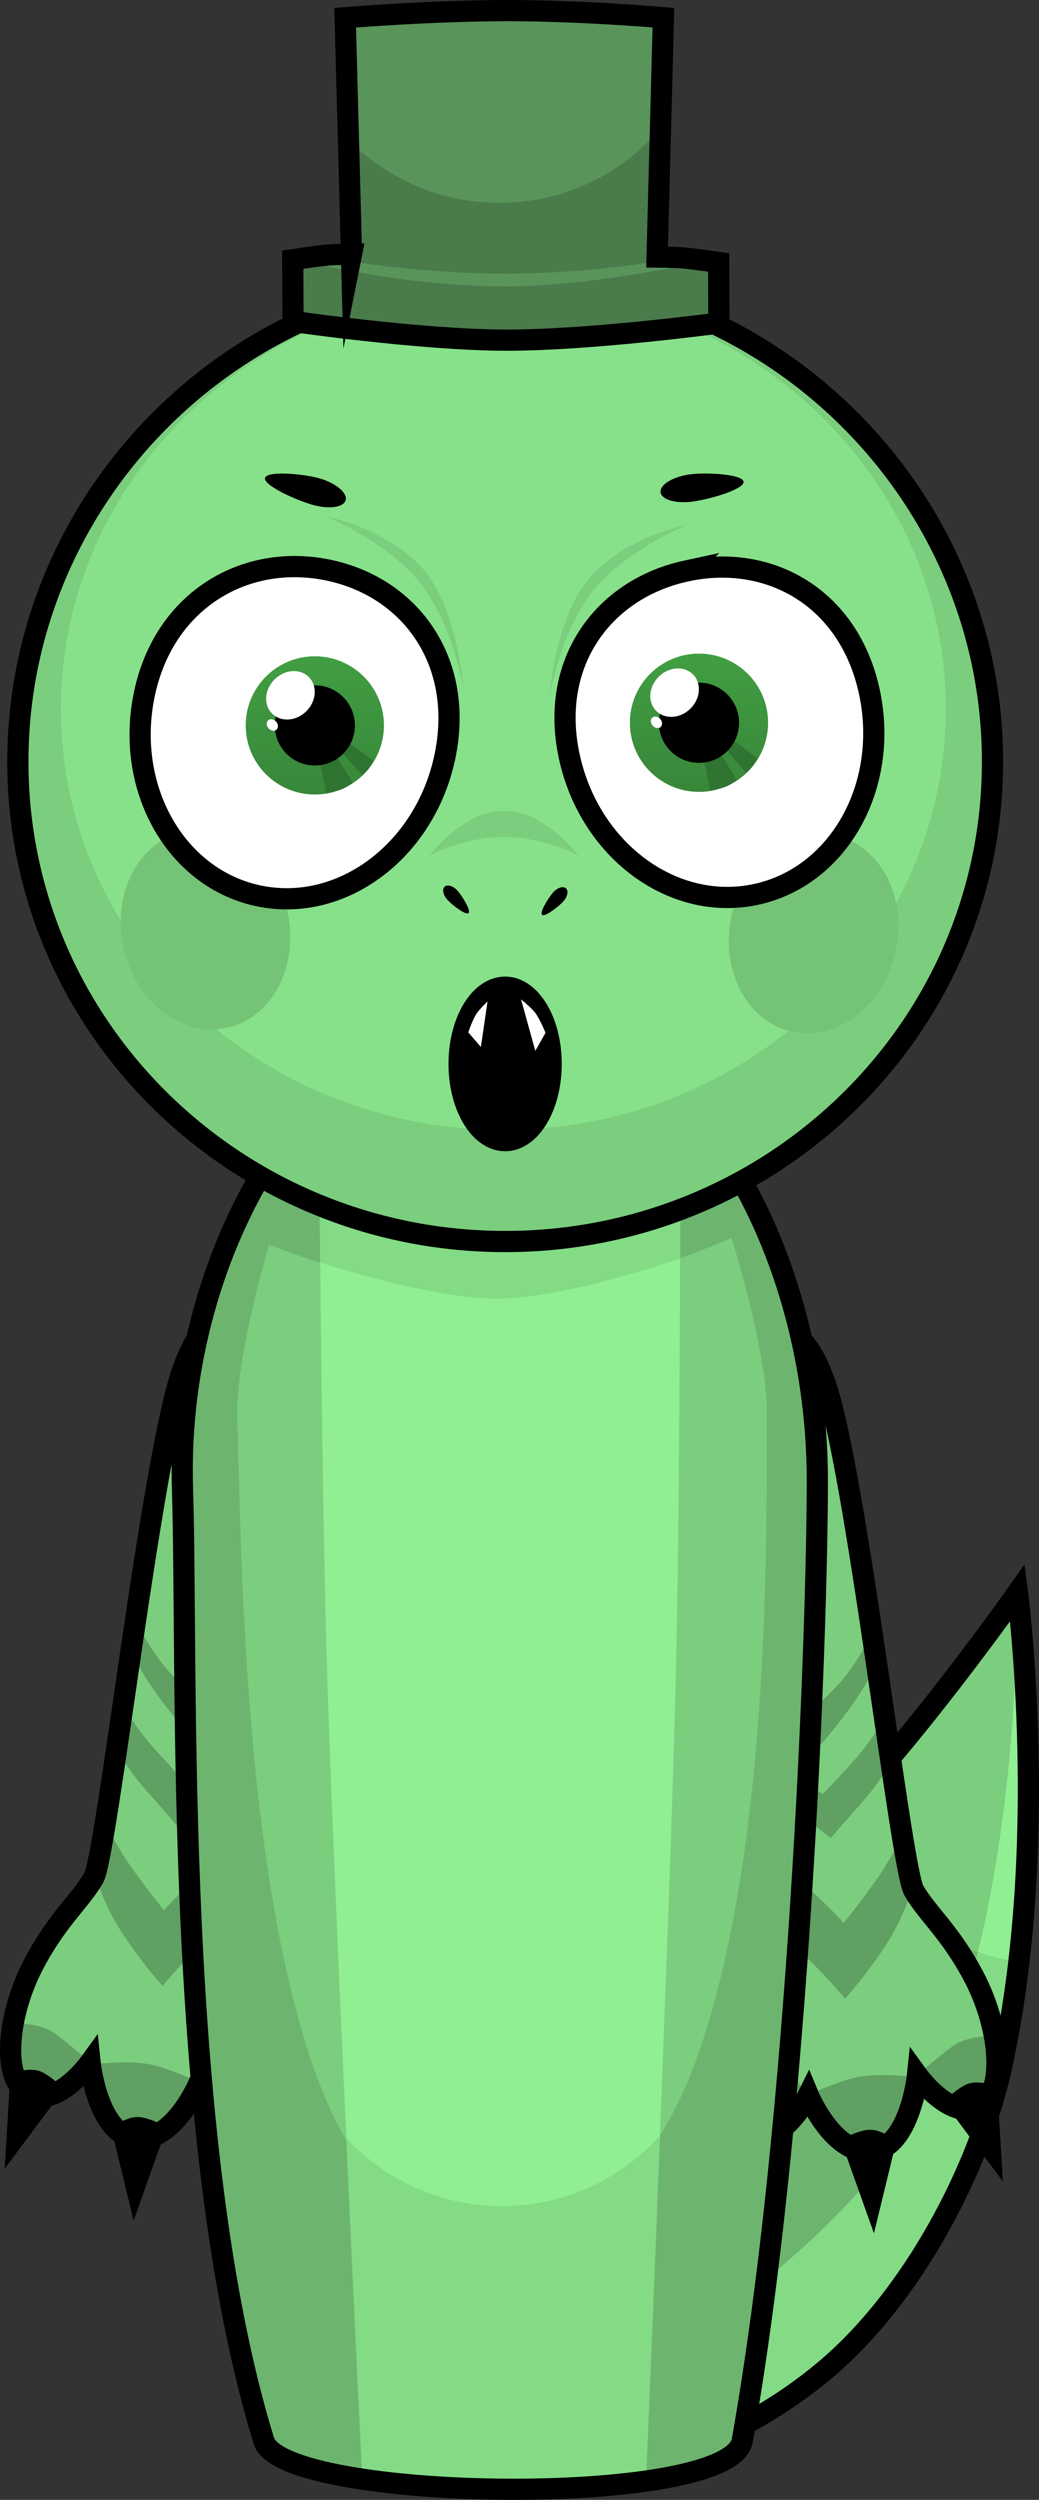 <svg version="1.1" xmlns="http://www.w3.org/2000/svg" xmlns:xlink="http://www.w3.org/1999/xlink" width="122.465" height="294.59" viewBox="0,0,122.465,294.59"><rect x="0" y="0" width="122.465" height="294.59" fill="#333333" stroke="none"/><defs><linearGradient x1="217.781" y1="114.8" x2="217.781" y2="131.094" gradientUnits="userSpaceOnUse" id="color-1"><stop offset="0" stop-color="#419e42"/><stop offset="1" stop-color="#38873a"/></linearGradient><linearGradient x1="263.059" y1="114.487" x2="263.059" y2="130.781" gradientUnits="userSpaceOnUse" id="color-2"><stop offset="0" stop-color="#419e42"/><stop offset="1" stop-color="#38873a"/></linearGradient></defs><g transform="translate(-180.673,-37.465)"><g data-paper-data="{&quot;isPaintingLayer&quot;:true}" fill-rule="nonzero" stroke-linecap="butt" stroke-linejoin="miter" stroke-miterlimit="10" stroke-dasharray="" stroke-dashoffset="0" style="mix-blend-mode: normal"><g stroke="#000000"><path d="M236.789,327.752c-16.758,-6.798 -13.861,-26.783 -13.861,-26.783c0,0 40.512,-33.828 54.834,-47.807c9.891,-9.655 22.839,-28.005 22.839,-28.005c0,0 3.933,29.862 -1.952,56.185c-2.571,11.5 -10.257,26.698 -20.901,35.558c-13.718,11.418 -31.523,14.681 -40.959,10.853z" fill="#7bce7e" stroke-width="0"/><path d="M286.32,290.332c14.898,-20.233 14.282,-65.175 14.282,-65.175c0,0 3.933,29.862 -1.952,56.185c-2.571,11.5 -10.257,26.698 -20.901,35.558c-8.001,6.66 -17.392,10.545 -25.703,11.868c-5.938,0.945 -15.256,-1.014 -15.256,-1.014c0,0 33.508,-15.661 49.53,-37.421z" fill="#8fef92" stroke-width="0"/><path d="M236.789,327.752c-16.758,-6.798 -13.861,-26.783 -13.861,-26.783c0,0 40.512,-33.828 54.834,-47.807c0.724,-0.706 1.464,-1.459 2.214,-2.248c2.784,9.467 10.972,16.47 20.792,17.722c-0.495,4.235 -1.183,8.515 -2.12,12.705c-2.571,11.5 -10.257,26.698 -20.901,35.558c-13.718,11.418 -31.523,14.681 -40.959,10.853z" fill="#6db56f" stroke-width="0"/><path d="M286.32,290.332c4.437,-6.026 7.498,-14.244 9.609,-22.813c1.554,0.528 3.173,0.906 4.84,1.118c-0.495,4.235 -1.183,8.515 -2.12,12.705c-2.571,11.5 -10.257,26.698 -20.901,35.558c-8.001,6.66 -17.392,10.545 -25.703,11.868c-5.938,0.945 -15.256,-1.014 -15.256,-1.014c0,0 33.508,-15.661 49.53,-37.421z" fill="#83db86" stroke-width="0"/><path d="M236.789,327.752c-16.758,-6.798 -13.861,-26.783 -13.861,-26.783c0,0 40.512,-33.828 54.834,-47.807c9.891,-9.655 22.839,-28.005 22.839,-28.005c0,0 3.933,29.862 -1.952,56.185c-2.571,11.5 -10.257,26.698 -20.901,35.558c-13.718,11.418 -31.523,14.681 -40.959,10.853z" fill="none" stroke-width="2.5"/></g><g data-paper-data="{&quot;index&quot;:null}" stroke="#000000"><path d="M265.71,202.053c0.838,-5.067 2.24,-7.969 5.504,-8.105c2.918,-0.122 4.821,1.353 6.634,6.296c3.702,10.096 8.979,57.281 10.54,60.005c1.565,2.732 4.316,4.895 7.1,10.216c2.934,5.61 3.616,12.444 1.336,14.63c-3.426,3.285 -8.007,-3.055 -8.007,-3.055c0,0 -0.886,8.511 -5.426,8.944c-4.51,0.431 -7.445,-6.62 -7.445,-6.62c0,0 -3.519,7.125 -8.156,4.497c-3.992,-2.263 -0.306,-12.827 -0.306,-12.827c0,0 -6.723,0.958 -7.995,-3.058c-1.196,-3.777 5.716,-8.063 8.588,-10.359c2.359,-1.885 -3.816,-51.801 -2.366,-60.565z" data-paper-data="{&quot;index&quot;:null}" fill="#7bce7e" stroke-width="0"/><path d="M267.285,235.567c-0.074,-0.958 -0.202,-2.489 -0.277,-3.453c1.61,1.158 3.722,2.43 5.542,3.674c2.099,1.434 4.022,2.945 4.022,2.945c0,0 2.207,-1.8 3.666,-3.646c1.459,-1.847 2.346,-3.522 3.236,-5.088c0.182,1.219 0.362,2.437 0.54,3.646c-0.725,1.239 -1.664,2.983 -2.645,4.376c-2.096,2.975 -4.286,5.417 -4.286,5.417c0,0 -2.744,-2.439 -5.65,-4.773c-1.449,-1.164 -2.925,-2.152 -4.148,-3.097z" data-paper-data="{&quot;index&quot;:null}" fill="#60a062" stroke-width="0"/><path d="M268.082,246.387c-0.08,-1.192 -0.167,-2.421 -0.258,-3.678c1.726,1.171 4.118,2.411 5.729,3.421c1.611,1.011 4.111,2.751 4.111,2.751c0,0 1.839,-1.9 3.814,-4.119c1.267,-1.424 2.557,-3.317 3.467,-4.761c0.264,1.812 0.521,3.568 0.768,5.24c-0.96,1.445 -2.298,3.363 -3.581,4.792c-1.869,2.083 -3.533,4.028 -3.533,4.028c0,0 -3.88,-3.031 -5.718,-4.373c-1.839,-1.342 -3.474,-2.067 -4.799,-3.301z" data-paper-data="{&quot;index&quot;:null}" fill="#60a062" stroke-width="0"/><path d="M268.301,262.226c0.216,-0.645 0.312,-1.965 0.319,-3.794c0.004,-1.2 -0.03,-2.618 -0.095,-4.21c2.228,1.722 4.945,3.608 7.213,5.573c2.452,2.124 4.369,4.265 4.369,4.265c0,0 2.08,-2.5 4.19,-5.548c0.987,-1.425 1.946,-3.324 2.765,-4.5c0.246,1.49 0.471,2.767 0.673,3.778c0.208,1.039 0.39,1.796 0.544,2.212c-0.748,1.973 -1.608,4.142 -2.874,6.166c-2.311,3.694 -5.132,6.825 -5.132,6.825c0,0 -2.595,-3.165 -5.999,-6.257c-1.706,-1.549 -3.818,-3.06 -5.501,-4.185c-0.159,-0.106 -0.315,-0.215 -0.47,-0.325z" data-paper-data="{&quot;index&quot;:null}" fill="#60a062" stroke-width="0"/><path d="M283.391,290.984c-3.512,0.335 -6.069,-3.866 -7.029,-5.742c-0.248,-0.484 -0.413,-0.87 -0.413,-0.87c0,0 3.584,-1.776 6.157,-2.202c2.572,-0.426 6.69,0.074 6.69,0.074c0,0 -0.107,0.657 -0.198,1.098c-0.262,1.278 -0.742,3.092 -1.558,4.634c-0.829,1.566 -2.004,2.851 -3.649,3.008z" data-paper-data="{&quot;index&quot;:null}" fill="#60a062" stroke-width="0"/><path d="M267.79,288.86c-2.985,-1.692 -1.678,-8.023 -0.828,-11.111c0.091,-0.331 0.545,-1.63 0.545,-1.63c0,0 1.623,0.874 2.249,1.337c2.731,1.47 4,3.941 5.64,6.344l-0.009,0.004l0.2,0.452c0.041,0.099 0.143,0.164 0.255,0.153c0.035,-0.003 0.068,-0.014 0.097,-0.03c-0.185,0.365 -3.638,7.038 -8.148,4.482z" data-paper-data="{&quot;index&quot;:null}" fill="#60a062" stroke-width="0"/><path d="M259.488,272.976c-0.713,-2.25 1.452,-4.681 3.927,-6.764c1.464,0.953 2.651,2.816 3.22,4.686c0.787,2.584 0.642,5.158 0.642,5.158c0,0 -0.958,0.065 -1.482,0.061c-2.134,-0.018 -5.467,-0.49 -6.307,-3.141z" data-paper-data="{&quot;index&quot;:null}" fill="#60a062" stroke-width="0"/><path d="M296.824,285.094c-2.697,2.586 -6.97,-1.614 -7.44,-2.348c-0.285,-0.445 -0.509,-0.788 -0.509,-0.788c0,0 3.132,-2.826 4.744,-3.782c1.358,-0.601 2.827,-0.825 4.278,-0.683c0.591,3.354 0.283,6.3 -1.074,7.601z" data-paper-data="{&quot;index&quot;:null}" fill="#60a062" stroke-width="0"/><path d="M265.71,202.053c0.838,-5.067 2.24,-7.969 5.504,-8.105c2.918,-0.122 4.821,1.353 6.634,6.296c3.702,10.096 8.979,57.281 10.54,60.005c1.565,2.732 4.316,4.895 7.1,10.216c2.934,5.61 3.616,12.444 1.336,14.63c-3.426,3.285 -8.007,-3.055 -8.007,-3.055c0,0 -0.886,8.511 -5.426,8.944c-4.51,0.431 -7.445,-6.62 -7.445,-6.62c0,0 -3.519,7.125 -8.156,4.497c-3.992,-2.263 -0.306,-12.827 -0.306,-12.827c0,0 -6.723,0.958 -7.995,-3.058c-1.196,-3.777 5.716,-8.063 8.588,-10.359c2.359,-1.885 -3.816,-51.801 -2.366,-60.565z" data-paper-data="{&quot;index&quot;:null}" fill="none" stroke-width="2.5"/><path d="M293.561,285.295c0,0 1.03,-0.918 1.691,-1.112c0.661,-0.195 1.762,0.095 1.762,0.095l0.368,6.147z" fill="#000000" stroke-width="2.5"/><path d="M281.311,290.253c0,0 1.254,-0.575 1.943,-0.567c0.689,0.008 1.657,0.608 1.657,0.608l-1.453,5.984z" fill="#000000" stroke-width="2.5"/><path d="M266.915,286.287c0,0 1.367,0.19 1.943,0.566c0.577,0.377 1.07,1.403 1.07,1.403l-4.441,4.265z" fill="#000000" stroke-width="2.5"/><path d="M255.423,273.531l5.069,-2.838c0,0 0.791,0.728 0.973,1.351c0.182,0.624 -0.022,1.909 -0.022,1.909z" data-paper-data="{&quot;index&quot;:null}" fill="#000000" stroke-width="2.5"/></g><g stroke="#000000"><path d="M214.396,200.553c1.45,8.764 -4.726,58.68 -2.366,60.565c2.873,2.296 9.785,6.582 8.588,10.359c-1.272,4.015 -7.995,3.058 -7.995,3.058c0,0 3.686,10.564 -0.306,12.827c-4.637,2.628 -8.156,-4.497 -8.156,-4.497c0,0 -2.935,7.051 -7.445,6.62c-4.54,-0.433 -5.426,-8.944 -5.426,-8.944c0,0 -4.581,6.34 -8.007,3.055c-2.28,-2.186 -1.598,-9.021 1.336,-14.63c2.783,-5.321 5.534,-7.484 7.1,-10.216c1.561,-2.724 6.837,-49.909 10.54,-60.005c1.813,-4.943 3.716,-6.418 6.634,-6.296c3.264,0.136 4.666,3.039 5.504,8.105z" data-paper-data="{&quot;index&quot;:null}" fill="#7bce7e" stroke-width="0"/><path d="M212.822,234.067c-1.224,0.945 -2.699,1.933 -4.148,3.097c-2.906,2.334 -5.65,4.773 -5.65,4.773c0,0 -2.19,-2.441 -4.286,-5.417c-0.982,-1.393 -1.921,-3.136 -2.645,-4.376c0.178,-1.209 0.358,-2.427 0.54,-3.646c0.889,1.567 1.776,3.242 3.236,5.088c1.459,1.847 3.666,3.646 3.666,3.646c0,0 1.923,-1.511 4.022,-2.945c1.82,-1.244 3.932,-2.516 5.542,-3.674c-0.075,0.964 -0.203,2.496 -0.277,3.453z" data-paper-data="{&quot;index&quot;:null}" fill="#60a062" stroke-width="0"/><path d="M212.025,244.887c-1.325,1.234 -2.96,1.96 -4.799,3.301c-1.839,1.342 -5.718,4.373 -5.718,4.373c0,0 -1.664,-1.945 -3.533,-4.028c-1.282,-1.429 -2.621,-3.347 -3.581,-4.792c0.247,-1.672 0.504,-3.429 0.768,-5.24c0.911,1.445 2.201,3.338 3.467,4.761c1.974,2.219 3.814,4.119 3.814,4.119c0,0 2.5,-1.741 4.111,-2.751c1.611,-1.011 4.004,-2.25 5.729,-3.421c-0.091,1.257 -0.178,2.487 -0.258,3.678z" data-paper-data="{&quot;index&quot;:null}" fill="#60a062" stroke-width="0"/><path d="M211.806,260.726c-0.155,0.11 -0.312,0.219 -0.47,0.325c-1.683,1.125 -3.796,2.636 -5.501,4.185c-3.405,3.092 -5.999,6.257 -5.999,6.257c0,0 -2.821,-3.13 -5.132,-6.825c-1.266,-2.024 -2.126,-4.194 -2.874,-6.166c0.154,-0.416 0.337,-1.173 0.544,-2.212c0.202,-1.01 0.427,-2.287 0.673,-3.778c0.818,1.176 1.778,3.075 2.765,4.5c2.11,3.049 4.19,5.548 4.19,5.548c0,0 1.918,-2.14 4.369,-4.265c2.267,-1.965 4.985,-3.85 7.213,-5.573c-0.065,1.591 -0.099,3.01 -0.095,4.21c0.006,1.829 0.103,3.149 0.319,3.794z" data-paper-data="{&quot;index&quot;:null}" fill="#60a062" stroke-width="0"/><path d="M196.716,289.484c-1.644,-0.157 -2.82,-1.442 -3.649,-3.008c-0.816,-1.541 -1.297,-3.355 -1.558,-4.634c-0.09,-0.441 -0.198,-1.098 -0.198,-1.098c0,0 4.117,-0.5 6.69,-0.074c2.572,0.426 6.157,2.202 6.157,2.202c0,0 -0.165,0.386 -0.413,0.87c-0.96,1.876 -3.517,6.077 -7.029,5.742z" data-paper-data="{&quot;index&quot;:null}" fill="#60a062" stroke-width="0"/><path d="M212.317,287.36c-4.51,2.556 -7.964,-4.116 -8.148,-4.482c0.029,0.016 0.062,0.026 0.097,0.03c0.112,0.011 0.214,-0.054 0.255,-0.153l0.2,-0.452l-0.009,-0.004c1.641,-2.403 2.909,-4.874 5.64,-6.344c0.626,-0.463 2.249,-1.337 2.249,-1.337c0,0 0.454,1.299 0.545,1.63c0.85,3.088 2.157,9.42 -0.828,11.111z" data-paper-data="{&quot;index&quot;:null}" fill="#60a062" stroke-width="0"/><path d="M220.618,271.476c-0.84,2.651 -4.173,3.123 -6.307,3.141c-0.524,0.004 -1.482,-0.061 -1.482,-0.061c0,0 -0.144,-2.575 0.642,-5.158c0.57,-1.87 1.757,-3.733 3.22,-4.686c2.474,2.083 4.639,4.514 3.927,6.764z" data-paper-data="{&quot;index&quot;:null}" fill="#60a062" stroke-width="0"/><path d="M183.283,283.594c-1.356,-1.301 -1.664,-4.247 -1.074,-7.601c1.451,-0.142 2.92,0.082 4.278,0.683c1.612,0.956 4.744,3.782 4.744,3.782c0,0 -0.224,0.344 -0.509,0.788c-0.47,0.734 -4.743,4.934 -7.44,2.348z" data-paper-data="{&quot;index&quot;:null}" fill="#60a062" stroke-width="0"/><path d="M214.396,200.553c1.45,8.764 -4.726,58.68 -2.366,60.565c2.873,2.296 9.785,6.582 8.588,10.359c-1.272,4.015 -7.995,3.058 -7.995,3.058c0,0 3.686,10.564 -0.306,12.827c-4.637,2.628 -8.156,-4.497 -8.156,-4.497c0,0 -2.935,7.051 -7.445,6.62c-4.54,-0.433 -5.426,-8.944 -5.426,-8.944c0,0 -4.581,6.34 -8.007,3.055c-2.28,-2.186 -1.598,-9.021 1.336,-14.63c2.783,-5.321 5.534,-7.484 7.1,-10.216c1.561,-2.724 6.837,-49.909 10.54,-60.005c1.813,-4.943 3.716,-6.418 6.634,-6.296c3.264,0.136 4.666,3.039 5.504,8.105z" data-paper-data="{&quot;index&quot;:null}" fill="none" stroke-width="2.5"/><path d="M182.725,288.924l0.368,-6.147c0,0 1.102,-0.289 1.762,-0.095c0.661,0.195 1.691,1.112 1.691,1.112z" fill="#000000" stroke-width="2.5"/><path d="M196.649,294.778l-1.453,-5.984c0,0 0.968,-0.6 1.657,-0.608c0.689,-0.008 1.943,0.567 1.943,0.567z" fill="#000000" stroke-width="2.5"/><path d="M214.62,291.022l-4.441,-4.265c0,0 0.494,-1.026 1.07,-1.403c0.577,-0.377 1.943,-0.566 1.943,-0.566z" fill="#000000" stroke-width="2.5"/><path d="M218.664,272.454c0,0 -0.204,-1.285 -0.022,-1.909c0.182,-0.624 0.973,-1.351 0.973,-1.351l5.069,2.838z" data-paper-data="{&quot;index&quot;:null}" fill="#000000" stroke-width="2.5"/></g><g><path d="M277.01,211.944c0,18.307 -2.173,75.721 -8.855,113.142c-1.427,7.989 -54.149,7.247 -56.38,0.015c-10.768,-34.904 -8.912,-90.722 -9.593,-112.217c-0.917,-28.928 16.751,-56.637 37.414,-56.637c20.663,0 37.414,26.753 37.414,55.697z" fill="#6db56f" stroke="#000000" stroke-width="0"/><path d="M271.05,203.702c0,15.744 0.356,51.959 -8.185,76.125c-4.837,13.686 -14.746,23.507 -23.688,23.557c-8.434,0.047 -17.1,-9.308 -21.622,-22.495c-8.207,-23.932 -8.424,-60.486 -8.917,-76.385c-0.219,-7.054 3.765,-20.378 3.765,-20.378c0,0 16.282,6.591 27.441,6.434c11.159,-0.157 27.06,-7.225 27.06,-7.225c0,0 4.147,13.257 4.147,20.369z" fill="#7bce7e" stroke="#000000" stroke-width="0"/><path d="M223.349,328.9c0,0 -3.133,-64.421 -4.035,-91.667c-0.726,-21.92 -0.965,-59.333 -0.965,-59.333l22.5,1l20,-1c0,0 -0.001,37.801 -0.585,59.839c-0.721,27.201 -3.415,91.161 -3.415,91.161c0,0 -12.224,1.5 -18,1.5c-5.36,0 -15.5,-1.5 -15.5,-1.5z" fill="#8fef92" stroke="none" stroke-width="0"/><g fill="#83db86" stroke="none" stroke-width="0"><path d="M218.416,186.248l-0.067,-8.347l22.5,1l20,-1l-0.014,7.867c0,0 -13.387,4.685 -21.411,4.729c-8.024,0.044 -21.008,-4.249 -21.008,-4.249z"/><path d=""/><path d=""/><path d="M223.349,328.9c0,0 -0.889,-18.282 -1.857,-39.488c4.567,4.937 11.101,8.028 18.357,8.028c7.391,0 14.032,-3.207 18.609,-8.305c-0.831,21.304 -1.609,39.765 -1.609,39.765c0,0 -12.224,1.5 -18,1.5c-5.36,0 -15.5,-1.5 -15.5,-1.5z"/></g><path d="M277.01,211.944c0,18.307 -2.173,75.721 -8.855,113.142c-1.427,7.989 -54.149,7.247 -56.38,0.015c-10.768,-34.904 -8.912,-90.722 -9.593,-112.217c-0.917,-28.928 16.751,-56.637 37.414,-56.637c20.663,0 37.414,26.753 37.414,55.697z" fill="none" stroke="#000000" stroke-width="2.5"/></g><g><g stroke="#000000"><path d="M297.658,127.229c0,31.409 -25.901,56.538 -57.44,56.538c-31.539,0 -57.44,-25.129 -57.44,-56.538c0,-31.409 25.901,-57.205 57.44,-57.205c31.539,0 57.44,25.796 57.44,57.205z" fill="#7bce7e" stroke-width="0"/><path d="M292.154,121.021c0,27.386 -23.349,49.587 -52.151,49.587c-28.802,0 -52.151,-22.201 -52.151,-49.587c0,-27.386 23.349,-49.587 52.151,-49.587c28.802,0 52.151,22.201 52.151,49.587z" fill="#87e18a" stroke-width="0"/><path d="M297.658,127.229c0,31.409 -25.901,56.538 -57.44,56.538c-31.539,0 -57.44,-25.129 -57.44,-56.538c0,-31.409 25.901,-57.205 57.44,-57.205c31.539,0 57.44,25.796 57.44,57.205z" fill="none" stroke-width="2.5"/></g><path d="M213.578,141.971c2.737,5.866 1.069,12.877 -3.725,15.661c-4.795,2.783 -10.901,0.284 -13.638,-5.581c-2.737,-5.866 -1.069,-12.877 3.725,-15.661c4.795,-2.783 10.901,-0.284 13.638,5.581z" fill="#75c376" stroke="none" stroke-width="0"/><path d="M281.529,136.859c4.795,2.783 6.463,9.795 3.725,15.661c-2.737,5.866 -8.844,8.365 -13.638,5.581c-4.795,-2.783 -6.463,-9.795 -3.725,-15.661c2.737,-5.866 8.844,-8.365 13.638,-5.581z" data-paper-data="{&quot;index&quot;:null}" fill="#75c376" stroke="none" stroke-width="0"/></g><path d="M233.083,126.762c-2.394,11.086 -12.252,18.363 -22.018,16.254c-9.766,-2.109 -15.742,-12.806 -13.348,-23.892c2.394,-11.086 12.026,-16.555 21.792,-14.446c9.766,2.109 15.968,10.998 13.574,22.084z" fill="#ffffff" stroke="#000000" stroke-width="2.5"/><g stroke="none"><g><path d="M209.634,122.947c0,-4.499 3.647,-8.147 8.147,-8.147c4.499,0 8.147,3.648 8.147,8.147c0,4.499 -3.648,8.147 -8.147,8.147c-4.499,0 -8.147,-3.647 -8.147,-8.147z" fill="url(#color-1)" stroke-width="0.5"/><path d="M219.089,130.956l-0.76,-3.952l1.866,-0.628l2.064,3.34c0,0 -0.848,0.632 -1.537,0.843c-0.675,0.206 -1.632,0.397 -1.632,0.397z" fill="#307432" stroke-width="0"/><path d="M223.371,128.854l-2.598,-2.94l1.014,-0.954l2.924,2.189c0,0 -0.343,0.594 -0.613,0.937c-0.27,0.343 -0.727,0.768 -0.727,0.768z" fill="#307432" stroke-width="0"/></g><path d="M213.056,122.947c0,-2.61 2.116,-4.725 4.725,-4.725c2.61,0 4.725,2.116 4.725,4.725c0,2.61 -2.116,4.725 -4.725,4.725c-2.61,0 -4.725,-2.116 -4.725,-4.725z" fill="#000000" stroke-width="0.5"/><path d="M216.763,121.295c-1.205,1.18 -3.012,1.288 -4.036,0.242c-1.024,-1.046 -0.877,-2.851 0.328,-4.03c1.205,-1.18 3.012,-1.288 4.036,-0.242c1.024,1.046 0.877,2.851 -0.328,4.03z" fill="#ffffff" stroke-width="0"/><path d="M213.268,122.567c0.242,0.326 0.217,0.739 -0.057,0.921c-0.274,0.183 -0.692,0.066 -0.934,-0.26c-0.242,-0.326 -0.217,-0.739 0.057,-0.921c0.274,-0.183 0.692,-0.066 0.934,0.26z" fill="#ffffff" stroke-width="0"/></g><path d="M261.573,104.748c9.766,-2.109 19.172,3.134 21.566,14.22c2.394,11.086 -3.582,21.783 -13.348,23.892c-9.766,2.109 -19.624,-5.168 -22.018,-16.254c-2.394,-11.086 4.034,-19.749 13.8,-21.858z" data-paper-data="{&quot;index&quot;:null}" fill="#ffffff" stroke="#000000" stroke-width="2.5"/><g stroke="none"><g><path d="M254.913,122.634c0,-4.499 3.648,-8.147 8.147,-8.147c4.499,0 8.147,3.647 8.147,8.147c0,4.499 -3.647,8.147 -8.147,8.147c-4.499,0 -8.147,-3.647 -8.147,-8.147z" fill="url(#color-2)" stroke-width="0.5"/><path d="M264.367,130.643l-0.76,-3.952l1.866,-0.628l2.064,3.34c0,0 -0.848,0.632 -1.537,0.843c-0.675,0.206 -1.632,0.397 -1.632,0.397z" fill="#307432" stroke-width="0"/><path d="M268.649,128.541l-2.598,-2.94l1.014,-0.954l2.924,2.189c0,0 -0.343,0.594 -0.613,0.937c-0.27,0.343 -0.727,0.768 -0.727,0.768z" fill="#307432" stroke-width="0"/></g><path d="M258.334,122.634c0,-2.61 2.116,-4.725 4.725,-4.725c2.61,0 4.725,2.116 4.725,4.725c0,2.61 -2.116,4.725 -4.725,4.725c-2.61,0 -4.725,-2.116 -4.725,-4.725z" fill="#000000" stroke-width="0.5"/><path d="M262.041,120.981c-1.205,1.18 -3.012,1.288 -4.036,0.242c-1.024,-1.046 -0.877,-2.851 0.328,-4.03c1.205,-1.18 3.012,-1.288 4.036,-0.242c1.024,1.046 0.877,2.851 -0.328,4.03z" fill="#ffffff" stroke-width="0"/><path d="M258.546,122.253c0.242,0.326 0.217,0.739 -0.057,0.921c-0.274,0.183 -0.692,0.066 -0.934,-0.26c-0.242,-0.326 -0.217,-0.739 0.057,-0.921c0.274,-0.183 0.692,-0.066 0.934,0.26z" fill="#ffffff" stroke-width="0"/></g><path d="M221.434,96.315c-0.121,0.889 -1.795,1.197 -3.741,0.688c-1.945,-0.509 -5.911,-2.294 -5.79,-3.184c0.121,-0.889 4.282,-0.546 6.227,-0.037c1.945,0.509 3.424,1.643 3.304,2.533z" fill="#000000" stroke="none" stroke-width="0"/><path d="M262.162,93.344c1.998,-0.227 6.165,0.027 6.158,0.924c-0.007,0.897 -4.187,2.099 -6.185,2.326c-1.998,0.227 -3.612,-0.317 -3.604,-1.214c0.007,-0.897 1.633,-1.809 3.631,-2.036z" data-paper-data="{&quot;index&quot;:null}" fill="#000000" stroke="none" stroke-width="0"/><path d="M234.594,142.419c0.502,0.557 1.635,2.351 1.306,2.648c-0.329,0.297 -1.996,-1.015 -2.499,-1.573c-0.502,-0.557 -0.643,-1.25 -0.313,-1.547c0.329,-0.297 1.004,-0.086 1.506,0.472z" fill="#000000" stroke="none" stroke-width="0"/><path d="M247.381,142.147c0.329,0.297 0.189,0.989 -0.313,1.547c-0.502,0.557 -2.169,1.87 -2.499,1.573c-0.329,-0.297 0.803,-2.091 1.306,-2.648c0.502,-0.557 1.177,-0.769 1.506,-0.472z" data-paper-data="{&quot;index&quot;:null}" fill="#000000" stroke="none" stroke-width="0"/><path d="M240.077,133.016c4.86,0 8.8,5.3 8.8,5.3c0,0 -3.94,-2.218 -8.8,-2.218c-4.86,0 -8.8,2.218 -8.8,2.218c0,0 3.94,-5.3 8.8,-5.3z" fill="#7bce7e" stroke="none" stroke-width="0"/><path d="M230.482,104.462c4.193,4.77 4.846,14.325 4.846,14.325c0,0 -1.375,-8.382 -5.569,-13.153c-4.193,-4.77 -10.866,-7.372 -10.866,-7.372c0,0 7.396,1.429 11.589,6.2z" fill="#7bce7e" stroke="none" stroke-width="0"/><path d="M261.828,99.262c0,0 -6.673,2.602 -10.866,7.372c-4.193,4.77 -5.569,13.153 -5.569,13.153c0,0 0.653,-9.555 4.846,-14.325c4.193,-4.77 11.589,-6.2 11.589,-6.2z" data-paper-data="{&quot;index&quot;:null}" fill="#7bce7e" stroke="none" stroke-width="0"/><g stroke="#000000"><path d="M222.102,68.257l-0.745,-28.708c0,0 10.301,-0.833 19.128,-0.833c8.827,0 18.383,0.833 18.383,0.833l-0.745,28.708c0,0 -8.513,1.458 -17.637,1.458c-10.118,0 -18.383,-1.458 -18.383,-1.458z" fill="#59945a" stroke-width="0"/><g stroke-width="0"><path d="M215.201,75.215v-7.333c0,0 13.823,-1.333 25.667,-1.333c11.844,0 24.667,1.333 24.667,1.333v7.333c0,0 -12.424,2.333 -24.667,2.333c-13.576,0 -25.667,-2.333 -25.667,-2.333z" fill="#4a7b4b"/><path d="M215.201,67.882c0,0 13.823,-1.333 25.667,-1.333c11.844,0 24.667,1.333 24.667,1.333c0,0 -14.501,3.333 -25,3.333c-13.576,0 -25.333,-3.333 -25.333,-3.333z" fill="#59945a"/></g><path d="M222.102,68.257l-0.372,-14.333c4.534,4.598 10.835,7.448 17.803,7.448c7.601,0 14.41,-3.392 18.995,-8.745l-0.406,15.63c0,0 -8.513,1.458 -17.637,1.458c-10.118,0 -18.383,-1.458 -18.383,-1.458z" fill="#4a7b4b" stroke-width="0"/><path d="M222.102,67.423l-0.745,-27.875c0,0 10.301,-0.833 19.128,-0.833c8.827,0 18.383,0.833 18.383,0.833l-0.745,28.208c0,0 1.99,0.009 3.099,0.106c1.284,0.113 4.158,0.533 4.158,0.533l0.026,7.134c0,0 -15.237,2.056 -25.254,2.019c-10.017,-0.037 -24.943,-2.208 -24.943,-2.208l-0.03,-7.27c0,0 2.637,-0.413 3.848,-0.527c1.082,-0.101 3.075,-0.121 3.075,-0.121z" fill="none" stroke-width="2.5"/></g><path d="M245.635,162.837c0,4.993 -2.429,9.041 -5.424,9.041c-2.996,0 -5.424,-4.048 -5.424,-9.041c0,-4.993 2.429,-9.041 5.424,-9.041c2.996,0 5.424,4.048 5.424,9.041z" fill="#000000" stroke="#000000" stroke-width="2.5"/><path d="M237.69,161.996l-2.383,-2.762c0,0 0.558,-1.789 1.159,-2.657c0.577,-0.835 2.377,-2.459 2.377,-2.459z" fill="#ffffff" stroke="#000000" stroke-width="1"/><path d="M243.607,162.593l-2.415,-8.726c0,0 2.138,1.626 2.902,2.566c0.67,0.825 1.434,2.776 1.434,2.776z" data-paper-data="{&quot;index&quot;:null}" fill="#ffffff" stroke="#000000" stroke-width="1"/></g></g></svg>